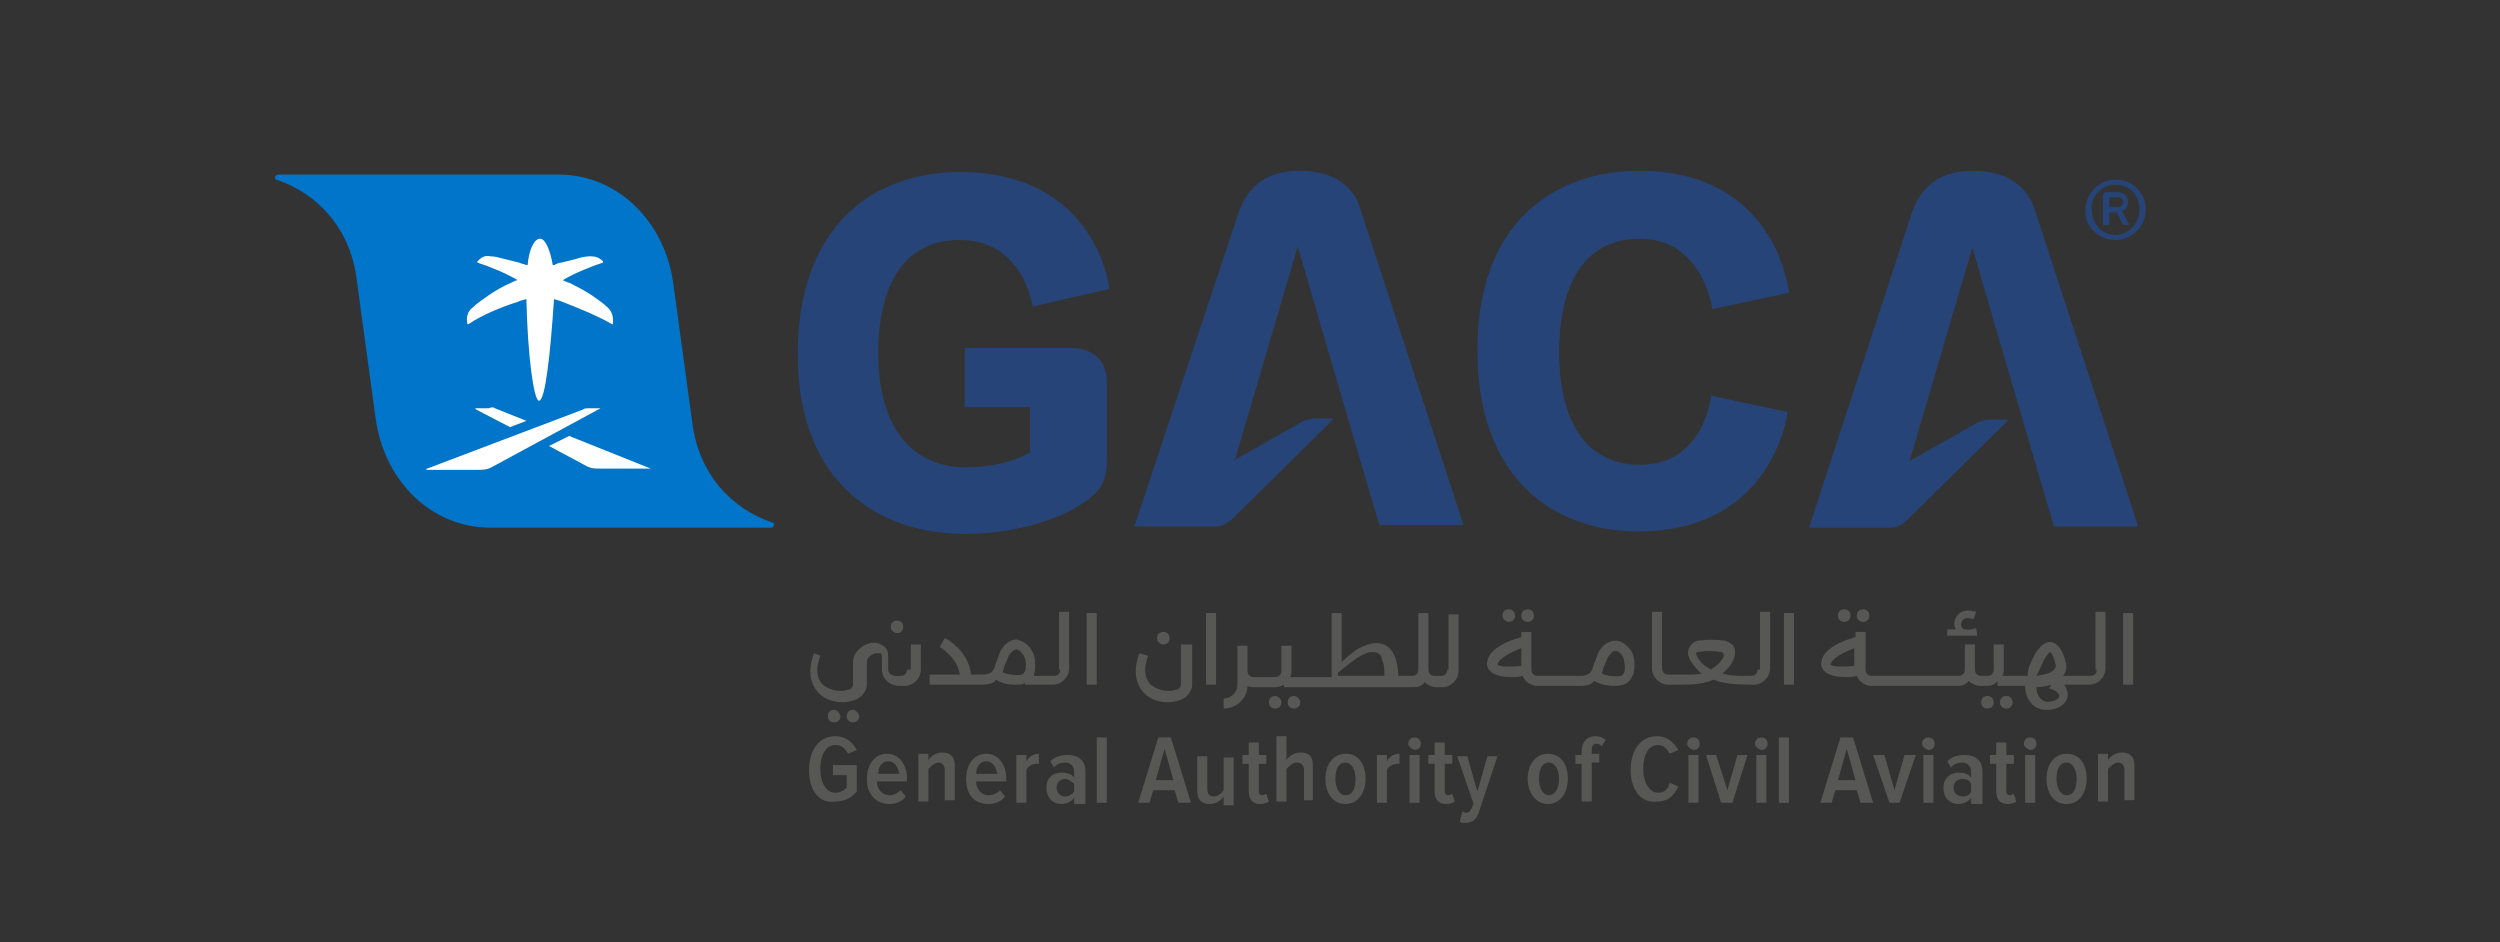 <?xml version="1.0" encoding="utf-8"?>
<!-- Generator: Adobe Illustrator 25.2.1, SVG Export Plug-In . SVG Version: 6.00 Build 0)  -->
<svg version="1.1" id="Layer_1" xmlns="http://www.w3.org/2000/svg" xmlns:xlink="http://www.w3.org/1999/xlink" x="0px" y="0px"
	 viewBox="0 0 199 75" style="enable-background:new 0 0 199 75;" xml:space="preserve">
<rect x="0" y="0" width="199" height="75" fill="#333333" stroke="none"/>
<style type="text/css">
	.st0{fill:#274479;}
	.st1{fill:#0075C9;}
	.st2{fill:#FFFFFF;}
	.st3{fill:#575756;}
</style>
<g>
	<g>
		<path class="st0" d="M168.4,19.1c1.3,0,2.4-1.1,2.4-2.4c0-1.4-1.1-2.4-2.4-2.4c-1.3,0-2.4,1.1-2.4,2.4
			C165.9,18,167,19.1,168.4,19.1 M168.4,14.7c1.1,0,1.9,0.8,1.9,2c0,1.1-0.9,2-1.9,2c-1.1,0-1.9-0.9-1.9-2
			C166.4,15.6,167.3,14.7,168.4,14.7"/>
		<path class="st0" d="M167.9,17.9v-1h0.6l0.5,1h0.5l-0.6-1.1c0.3-0.1,0.5-0.4,0.5-0.7c0-0.5-0.4-0.8-0.8-0.8h-0.8
			c-0.3,0-0.4,0.1-0.4,0.4l0,2.2H167.9z M167.9,15.7h0.7c0.2,0,0.4,0.1,0.4,0.4c0,0.2-0.2,0.4-0.4,0.4h-0.7V15.7z"/>
		<path class="st0" d="M76.4,19.1c5.1,0,5.8,5.3,5.8,5.3l6.1-1.4c0-0.2-1.1-9.3-11.9-9.3c-6.7,0-12.9,4.1-12.9,14.5
			c0,10.3,6.5,14.3,13.3,14.3c4.6,0,7.9-1.5,9-2.2c1.5-0.9,2.3-1.7,2.3-3.5v-6.4c0-1.7-1.1-2.7-2.9-2.7h-8.4v4.7h5.2V36
			c0,0-1.8,1.2-5.1,1.2c-3.4,0-7-2.1-7-9.2C70,21.1,73.1,19.1,76.4,19.1"/>
		<path class="st0" d="M103.5,13.6c-2.6,0-4.1,1.1-4.9,3.3l-8.3,25l6.5,0c0.5,0,1-0.3,1.3-0.6l7.9-7.8c0.2-0.2,0.1-0.2-0.1-0.2
			l-1.1,0c-0.4,0-0.9,0.1-1.2,0.3l-5.3,3l5-17c0,0,6,20.6,6.5,22.2h6.7l-8.2-25.1C107.8,14.8,106.1,13.6,103.5,13.6"/>
		<path class="st0" d="M130.5,19c5.1,0,5.8,5.6,5.8,5.6l6.1-1.3c0,0-0.9-9.7-11.9-9.7c-6.7,0-12.9,4-12.9,14.3
			c0,10.3,6.2,14.4,12.8,14.4c10.8,0,11.9-9.5,11.9-9.5l-6.1-1.3c0,0-0.5,5.5-5.7,5.5c-3.2,0-6.4-2.1-6.4-9.1
			C124.2,21,127.3,19,130.5,19"/>
		<path class="st0" d="M157.1,13.6c-2.6,0-4.1,1.1-4.9,3.3L144,42l6.5,0c0.5,0,1-0.3,1.3-0.6l7.9-7.8c0.2-0.2,0.1-0.2-0.1-0.2
			l-1.1,0c-0.4,0-0.9,0.1-1.2,0.3l-5.3,3l5-17c0,0,6,20.6,6.5,22.2h6.7l-8.2-25.1C161.4,14.8,159.7,13.6,157.1,13.6"/>
		<path class="st1" d="M61.4,42L61.4,42c0.1,0,0.2-0.1,0.2-0.2c0-0.1,0-0.2-0.1-0.2c-3.3-1.1-5.9-3.9-6.4-8l-1.5-11
			c-0.7-5.1-4.5-8.6-8.9-8.7l-22.6,0c-0.1,0-0.2,0.1-0.2,0.2c0,0.1,0,0.2,0.1,0.2c3.3,1.1,5.9,3.9,6.4,8l1.5,11
			c0.7,5.1,4.5,8.6,8.9,8.7L61.4,42z"/>
		<path class="st2" d="M47.8,32.5L47.8,32.5l-1,0c-0.1,0-0.3,0-0.4,0.1L34,37.3c-0.1,0-0.1,0.1,0,0.1l4,0c0.5,0,0.8,0,1.3-0.3
			L47.8,32.5C47.9,32.5,47.9,32.5,47.8,32.5"/>
		<path class="st2" d="M39.4,32.5l2.5,1l-1.3,0.5l-2.7-1.4c-0.1-0.1-0.1-0.1,0-0.1l1,0C39.1,32.4,39.3,32.4,39.4,32.5"/>
		<path class="st2" d="M51.8,37.3l-4,0c-0.5,0-0.8,0-1.3-0.3l-2.8-1.5l1.6-0.8L51.8,37.3C51.9,37.3,51.9,37.3,51.8,37.3"/>
		<path class="st2" d="M42.9,31.9c-0.4,0-0.9-3.5-1-8.1l0,0c-0.2,0.1-0.5,0.1-0.6,0.2c-1.3,0.4-3,1.1-4,1.8c0,0-0.1,0-0.1,0
			c0,0,0,0,0,0c-0.1-0.5,0-1,0.4-1.3c0.4-0.4,0.9-0.7,1.3-1c0.6-0.4,1.1-0.7,1.8-1c0.2-0.1,0.4-0.2,0.5-0.2c-1-0.6-2.3-1.1-3.2-1.4
			c0,0,0,0,0-0.1c0,0,0,0,0,0c0.3-0.3,0.6-0.5,1-0.4c0.4,0,0.7,0.1,1.1,0.2c0.4,0.1,0.8,0.2,1.2,0.3c0.2,0.1,0.4,0.1,0.6,0.2
			c0,0,0.1,0,0.1,0c0.1-1.2,0.5-2.1,1-2.1c0.4,0,0.8,0.9,1,2.1c0,0,0.1,0,0.1,0c0.2-0.1,0.4-0.2,0.6-0.2c0.4-0.1,0.8-0.2,1.2-0.3
			c0.3-0.1,0.7-0.2,1.1-0.2c0.4,0,0.7,0.1,1,0.4c0,0,0,0,0,0c0,0,0,0.1,0,0.1c-0.9,0.3-2.2,0.8-3.2,1.4c0.2,0.1,0.4,0.2,0.5,0.2
			c0.6,0.3,1.2,0.6,1.8,1c0.4,0.3,0.9,0.6,1.3,1c0.4,0.4,0.4,0.8,0.4,1.3c0,0,0,0,0,0c0,0-0.1,0-0.1,0c-1-0.6-2.7-1.3-4-1.8
			c-0.2-0.1-0.4-0.1-0.6-0.2l0,0C43.8,28.3,43.4,31.9,42.9,31.9"/>
		<path class="st3" d="M64.4,61.3c0-1.6,0.8-2.7,2.1-2.7c0.8,0,1.4,0.5,1.7,1.1L67.5,60c-0.2-0.4-0.5-0.7-1-0.7
			c-0.7,0-1.2,0.7-1.2,1.9c0,1.2,0.5,1.9,1.2,1.9c0.4,0,0.7-0.2,0.9-0.4v-1h-1.1v-0.8h1.9v2.1c-0.4,0.5-1,0.8-1.7,0.8
			C65.2,64,64.4,62.9,64.4,61.3"/>
		<path class="st3" d="M69,62c0-1.1,0.6-2,1.6-2c1,0,1.6,0.9,1.6,2v0.2h-2.4c0,0.6,0.4,1.1,1,1.1c0.3,0,0.6-0.1,0.9-0.4l0.4,0.5
			c-0.3,0.4-0.8,0.6-1.3,0.6C69.7,64,69,63.2,69,62 M70.7,60.6c-0.6,0-0.8,0.6-0.8,1h1.7C71.5,61.2,71.3,60.6,70.7,60.6"/>
		<path class="st3" d="M75.2,63.9v-2.6c0-0.4-0.2-0.6-0.5-0.6c-0.3,0-0.6,0.3-0.8,0.5v2.6h-0.8v-3.8h0.8v0.5
			c0.2-0.3,0.6-0.6,1.1-0.6c0.7,0,1,0.4,1,1v2.8H75.2z"/>
		<path class="st3" d="M76.9,62c0-1.1,0.6-2,1.6-2c1,0,1.6,0.9,1.6,2v0.2h-2.4c0,0.6,0.4,1.1,1,1.1c0.3,0,0.6-0.1,0.9-0.4l0.4,0.5
			c-0.3,0.4-0.8,0.6-1.3,0.6C77.5,64,76.9,63.2,76.9,62 M78.5,60.6c-0.6,0-0.8,0.6-0.8,1h1.7C79.3,61.2,79.1,60.6,78.5,60.6"/>
		<path class="st3" d="M80.9,63.9v-3.8h0.8v0.5c0.2-0.4,0.6-0.6,1-0.6v0.8c-0.1,0-0.1,0-0.2,0c-0.3,0-0.7,0.2-0.8,0.5v2.6H80.9z"/>
		<path class="st3" d="M85.5,63.9v-0.4c-0.2,0.3-0.6,0.5-1,0.5c-0.6,0-1.2-0.4-1.2-1.3c0-0.8,0.5-1.2,1.2-1.2c0.4,0,0.8,0.1,1,0.4
			v-0.5c0-0.4-0.3-0.7-0.7-0.7c-0.3,0-0.7,0.1-0.9,0.4l-0.3-0.5c0.4-0.4,0.9-0.5,1.4-0.5c0.8,0,1.4,0.4,1.4,1.3v2.6H85.5z M85.5,63
			v-0.6C85.3,62.2,85,62,84.8,62c-0.4,0-0.7,0.3-0.7,0.7c0,0.4,0.3,0.7,0.7,0.7C85,63.4,85.3,63.3,85.5,63"/>
		<rect x="87.3" y="58.7" class="st3" width="0.8" height="5.2"/>
		<path class="st3" d="M93.8,63.9l-0.3-1h-1.7l-0.3,1h-0.9l1.6-5.2h1l1.6,5.2H93.8z M92.7,59.6L92,62.1h1.4L92.7,59.6z"/>
		<path class="st3" d="M97.4,63.9v-0.5c-0.2,0.3-0.6,0.6-1.1,0.6c-0.7,0-1-0.4-1-1v-2.8h0.8v2.6c0,0.4,0.2,0.6,0.5,0.6
			c0.3,0,0.6-0.2,0.8-0.5v-2.6h0.8v3.8H97.4z"/>
		<path class="st3" d="M99.4,63v-2.2h-0.5v-0.7h0.5v-1h0.8v1h0.6v0.7h-0.6v2.1c0,0.3,0.1,0.4,0.3,0.4c0.1,0,0.2-0.1,0.3-0.1l0.2,0.6
			c-0.1,0.1-0.4,0.2-0.7,0.2C99.7,64,99.4,63.6,99.4,63"/>
		<path class="st3" d="M103.8,63.9v-2.6c0-0.4-0.2-0.6-0.6-0.6c-0.3,0-0.6,0.3-0.8,0.5v2.6h-0.8v-5.2h0.8v1.9
			c0.2-0.3,0.6-0.6,1.1-0.6c0.7,0,1,0.3,1,1v2.8H103.8z"/>
		<path class="st3" d="M105.5,62c0-1.1,0.6-2,1.6-2c1.1,0,1.6,0.9,1.6,2c0,1.1-0.6,2-1.6,2C106,64,105.5,63,105.5,62 M107.9,62
			c0-0.7-0.3-1.3-0.8-1.3c-0.6,0-0.8,0.6-0.8,1.3c0,0.7,0.3,1.3,0.8,1.3C107.7,63.3,107.9,62.7,107.9,62"/>
		<path class="st3" d="M109.6,63.9v-3.8h0.8v0.5c0.2-0.4,0.6-0.6,1-0.6v0.8c-0.1,0-0.1,0-0.2,0c-0.3,0-0.7,0.2-0.8,0.5v2.6H109.6z"
			/>
		<path class="st3" d="M112.1,59.2c0-0.3,0.2-0.5,0.5-0.5c0.3,0,0.5,0.2,0.5,0.5c0,0.3-0.2,0.5-0.5,0.5
			C112.3,59.6,112.1,59.4,112.1,59.2 M112.2,60.1h0.8v3.8h-0.8V60.1z"/>
		<path class="st3" d="M114.2,63v-2.2h-0.5v-0.7h0.5v-1h0.8v1h0.6v0.7H115v2.1c0,0.3,0.1,0.4,0.3,0.4c0.1,0,0.2-0.1,0.3-0.1l0.2,0.6
			c-0.1,0.1-0.4,0.2-0.7,0.2C114.5,64,114.2,63.6,114.2,63"/>
		<path class="st3" d="M116.4,64.6c0.1,0,0.2,0.1,0.3,0.1c0.2,0,0.3-0.1,0.4-0.3l0.2-0.4l-1.3-3.8h0.8l0.8,2.8l0.8-2.8h0.8l-1.5,4.5
			c-0.2,0.6-0.6,0.8-1.1,0.8c-0.1,0-0.3,0-0.4-0.1L116.4,64.6z"/>
		<path class="st3" d="M121.6,62c0-1.1,0.6-2,1.6-2c1.1,0,1.6,0.9,1.6,2c0,1.1-0.6,2-1.6,2C122.2,64,121.6,63,121.6,62 M124.1,62
			c0-0.7-0.3-1.3-0.8-1.3c-0.6,0-0.8,0.6-0.8,1.3c0,0.7,0.3,1.3,0.8,1.3C123.8,63.3,124.1,62.7,124.1,62"/>
		<path class="st3" d="M125.9,63.9v-3.1h-0.5v-0.7h0.5v-0.3c0-0.7,0.4-1.2,1.1-1.2c0.3,0,0.6,0.1,0.8,0.3l-0.3,0.5
			c-0.1-0.1-0.2-0.2-0.4-0.2c-0.3,0-0.4,0.2-0.4,0.5v0.3h0.6v0.7h-0.6v3.1H125.9z"/>
		<path class="st3" d="M129.8,61.3c0-1.6,0.8-2.7,2.1-2.7c0.9,0,1.4,0.6,1.7,1.1l-0.7,0.3c-0.2-0.4-0.5-0.7-0.9-0.7
			c-0.8,0-1.2,0.8-1.2,1.9c0,1.1,0.5,1.9,1.2,1.9c0.5,0,0.8-0.3,0.9-0.8l0.7,0.3c-0.3,0.6-0.7,1.2-1.7,1.2
			C130.6,64,129.8,62.8,129.8,61.3"/>
		<path class="st3" d="M134.3,59.2c0-0.3,0.2-0.5,0.5-0.5c0.3,0,0.5,0.2,0.5,0.5c0,0.3-0.2,0.5-0.5,0.5
			C134.5,59.6,134.3,59.4,134.3,59.2 M134.4,60.1h0.8v3.8h-0.8V60.1z"/>
		<polygon class="st3" points="137,63.9 135.8,60.1 136.6,60.1 137.5,62.9 138.3,60.1 139.1,60.1 137.9,63.9 		"/>
		<path class="st3" d="M139.7,59.2c0-0.3,0.2-0.5,0.5-0.5c0.3,0,0.5,0.2,0.5,0.5c0,0.3-0.2,0.5-0.5,0.5
			C139.9,59.6,139.7,59.4,139.7,59.2 M139.8,60.1h0.8v3.8h-0.8V60.1z"/>
		<rect x="141.6" y="58.7" class="st3" width="0.8" height="5.2"/>
		<path class="st3" d="M148.1,63.9l-0.3-1h-1.7l-0.3,1h-0.9l1.6-5.2h1l1.6,5.2H148.1z M147,59.6l-0.7,2.5h1.4L147,59.6z"/>
		<polygon class="st3" points="150.4,63.9 149.1,60.1 150,60.1 150.8,62.9 151.6,60.1 152.5,60.1 151.2,63.9 		"/>
		<path class="st3" d="M153,59.2c0-0.3,0.2-0.5,0.5-0.5c0.3,0,0.5,0.2,0.5,0.5c0,0.3-0.2,0.5-0.5,0.5C153.2,59.6,153,59.4,153,59.2
			 M153.1,60.1h0.8v3.8h-0.8V60.1z"/>
		<path class="st3" d="M156.9,63.9v-0.4c-0.2,0.3-0.6,0.5-1,0.5c-0.6,0-1.2-0.4-1.2-1.3c0-0.8,0.6-1.2,1.2-1.2c0.4,0,0.8,0.1,1,0.4
			v-0.5c0-0.4-0.3-0.7-0.7-0.7c-0.3,0-0.7,0.1-0.9,0.4l-0.3-0.5c0.4-0.4,0.9-0.5,1.4-0.5c0.8,0,1.4,0.4,1.4,1.3v2.6H156.9z
			 M156.9,63v-0.6c-0.1-0.3-0.4-0.4-0.7-0.4c-0.4,0-0.7,0.3-0.7,0.7c0,0.4,0.3,0.7,0.7,0.7C156.5,63.4,156.8,63.3,156.9,63"/>
		<path class="st3" d="M158.9,63v-2.2h-0.5v-0.7h0.5v-1h0.8v1h0.6v0.7h-0.6v2.1c0,0.3,0.1,0.4,0.3,0.4c0.1,0,0.2-0.1,0.3-0.1
			l0.2,0.6c-0.1,0.1-0.4,0.2-0.7,0.2C159.2,64,158.9,63.6,158.9,63"/>
		<path class="st3" d="M161.1,59.2c0-0.3,0.2-0.5,0.5-0.5c0.3,0,0.5,0.2,0.5,0.5c0,0.3-0.2,0.5-0.5,0.5
			C161.3,59.6,161.1,59.4,161.1,59.2 M161.2,60.1h0.8v3.8h-0.8V60.1z"/>
		<path class="st3" d="M162.9,62c0-1.1,0.6-2,1.6-2c1.1,0,1.6,0.9,1.6,2c0,1.1-0.6,2-1.6,2C163.4,64,162.9,63,162.9,62 M165.3,62
			c0-0.7-0.3-1.3-0.8-1.3c-0.6,0-0.8,0.6-0.8,1.3c0,0.7,0.3,1.3,0.8,1.3C165.1,63.3,165.3,62.7,165.3,62"/>
		<path class="st3" d="M169.1,63.9v-2.6c0-0.4-0.2-0.6-0.5-0.6c-0.3,0-0.6,0.3-0.8,0.5v2.6H167v-3.8h0.8v0.5
			c0.2-0.3,0.6-0.6,1.1-0.6c0.7,0,1,0.4,1,1v2.8H169.1z"/>
		<path class="st3" d="M120.1,49.5c0.3,0,0.5-0.2,0.5-0.5c0-0.3-0.2-0.5-0.5-0.5c-0.3,0-0.5,0.2-0.5,0.5
			C119.6,49.3,119.9,49.5,120.1,49.5"/>
		<path class="st3" d="M121.6,49.5c0.3,0,0.5-0.2,0.5-0.5c0-0.3-0.2-0.5-0.5-0.5c-0.3,0-0.5,0.2-0.5,0.5
			C121.1,49.3,121.3,49.5,121.6,49.5"/>
		<path class="st3" d="M146.8,49.5c0.3,0,0.5-0.2,0.5-0.5c0-0.3-0.2-0.5-0.5-0.5c-0.3,0-0.5,0.2-0.5,0.5
			C146.3,49.3,146.5,49.5,146.8,49.5"/>
		<path class="st3" d="M148.3,49.5c0.3,0,0.5-0.2,0.5-0.5c0-0.3-0.2-0.5-0.5-0.5c-0.3,0-0.5,0.2-0.5,0.5
			C147.8,49.3,148,49.5,148.3,49.5"/>
		<path class="st3" d="M157.4,50.6l-0.1-0.6c-0.3,0.1-1.1,0.3-1.2-0.2c0-0.3,0.1-0.5,0.4-0.6c0.2,0,0.4,0,0.6,0.1l0.2-0.6
			c-0.4-0.1-0.9-0.2-1.3,0.1c-0.4,0.3-0.6,0.9-0.3,1.3c-0.4,0-0.7,0-0.7,0v0.5c0.4,0,0.9,0,1.3,0C156.6,50.6,157.1,50.6,157.4,50.6"
			/>
		<path class="st3" d="M101.5,55.4c-0.3,0-0.5,0.2-0.5,0.5c0,0.3,0.2,0.5,0.5,0.5c0.3,0,0.5-0.2,0.5-0.5
			C102,55.6,101.7,55.4,101.5,55.4"/>
		<path class="st3" d="M103,55.4c-0.3,0-0.5,0.2-0.5,0.5c0,0.3,0.2,0.5,0.5,0.5c0.3,0,0.5-0.2,0.5-0.5
			C103.5,55.6,103.2,55.4,103,55.4"/>
		<path class="st3" d="M158.2,55.4c-0.3,0-0.5,0.2-0.5,0.5c0,0.3,0.2,0.5,0.5,0.5c0.3,0,0.5-0.2,0.5-0.5
			C158.7,55.6,158.5,55.4,158.2,55.4"/>
		<path class="st3" d="M159.7,55.4c-0.3,0-0.5,0.2-0.5,0.5c0,0.3,0.2,0.5,0.5,0.5c0.3,0,0.5-0.2,0.5-0.5
			C160.2,55.6,160,55.4,159.7,55.4"/>
		<path class="st3" d="M66.4,56.5c-0.3,0-0.5,0.2-0.5,0.5c0,0.3,0.2,0.5,0.5,0.5c0.3,0,0.5-0.2,0.5-0.5
			C66.8,56.7,66.6,56.5,66.4,56.5"/>
		<path class="st3" d="M67.9,56.5c-0.3,0-0.5,0.2-0.5,0.5c0,0.3,0.2,0.5,0.5,0.5c0.3,0,0.5-0.2,0.5-0.5
			C68.3,56.7,68.1,56.5,67.9,56.5"/>
		<path class="st3" d="M92.6,51.3c0.3,0,0.5-0.2,0.5-0.5s-0.2-0.5-0.5-0.5c-0.3,0-0.5,0.2-0.5,0.5S92.4,51.3,92.6,51.3"/>
		<path class="st3" d="M71.4,50.4c0.3,0,0.5-0.2,0.5-0.5s-0.2-0.5-0.5-0.5c-0.3,0-0.5,0.2-0.5,0.5S71.2,50.4,71.4,50.4"/>
		<rect x="169" y="48.8" class="st3" width="0.8" height="5.7"/>
		<rect x="142" y="48.8" class="st3" width="0.8" height="5.7"/>
		<rect x="96" y="48.8" class="st3" width="0.8" height="5.7"/>
		<path class="st3" d="M166.9,53.3c0,0.3-0.2,0.5-0.5,0.5h-2.2c0,0,0,0,0,0c0.2-0.2,0.4-0.6,0.2-1.2c-0.1-0.4-0.4-1.4-1.2-1.5
			c0,0,0,0,0,0c-0.9,0-1.5,1.5-1.6,1.8c-0.1,0.2-0.2,0.5-0.2,0.9c-0.3,0-2,0-2,0c0.1-0.2,0.1-0.4,0.1-0.5v-2h-0.8v2
			c0,0.3-0.2,0.5-0.5,0.5h-0.5c-0.3,0-0.5-0.2-0.5-0.5v-2h-0.8v2c0,0.3-0.2,0.5-0.5,0.5H149c-0.3,0-0.5-0.2-0.5-0.5v-3h-0.8v0.4
			c-0.2,0.1-0.7,0.2-1.1,0.4c-0.9,0.4-1.5,0.9-1.6,1.5c-0.1,0.3,0,0.6,0.2,0.8c0.1,0.1,0.5,0.5,1.7,0.5c0.3,0,0.6,0,0.9-0.1
			c0.2,0.5,0.7,0.8,1.2,0.8h6.8c0.4,0,0.7-0.1,0.9-0.4c0.2,0.2,0.6,0.4,0.9,0.4h0.5c0.4,0,0.7-0.1,0.9-0.4v0.4c0,0,1.9,0,2.2,0
			c0,0.7,0.3,1.5,1.1,1.8c0.2,0.1,0.5,0.1,0.7,0.1c0.6,0,1.3-0.3,1.5-0.8c0.1-0.2,0.2-0.7-0.2-1.2h2c0.7,0,1.3-0.6,1.3-1.3v-4.5
			h-0.8V53.3z M145.7,52.9C145.7,52.9,145.7,52.8,145.7,52.9c0.1-0.5,1.1-1,1.9-1.3V53C146.8,53.1,145.9,53.1,145.7,52.9
			 M162.4,53.2c0.3-0.8,0.7-1.3,0.8-1.3c0,0,0,0,0,0c0,0,0.2,0.1,0.4,0.9c0.1,0.3,0,0.4-0.1,0.5c-0.2,0.3-0.8,0.4-1.4,0.5
			C162.2,53.6,162.3,53.4,162.4,53.2 M163.9,55.5c-0.1,0.2-0.7,0.5-1.2,0.3c-0.4-0.2-0.6-0.6-0.6-1.1c0.4,0,0.9-0.1,1.2-0.2
			l-0.2,0.3C163.7,54.9,164,55.3,163.9,55.5"/>
		<rect x="86.5" y="48.8" class="st3" width="0.8" height="5.7"/>
		<path class="st3" d="M84.4,53.3c0,0.3-0.2,0.5-0.5,0.5h-1.6c0,0,0-0.1,0-0.1c0.2-0.6,0.1-1.4-0.1-1.8c-0.3-0.6-0.8-0.9-1.3-1h0
			c-0.5,0-1,0.4-1.3,1c-0.1,0.3-0.2,0.6-0.3,0.8c-0.2,0.7-0.3,1-1.2,1h0h-0.8c-0.2-1.9-2-2.9-2.1-2.9l-0.4,0.7c0,0,1.4,0.8,1.6,2.2
			H74v0.8l4.1,0h0c0.6,0,1-0.1,1.2-0.4c0.4,0.3,1,0.4,1.5,0.4c0.3,0,0.6,0,0.7-0.1c0,0,0.1,0,0.1-0.1v0.2h2.2c0.7,0,1.3-0.6,1.3-1.3
			v-4.5h-0.8V53.3z M81.6,53.4c-0.1,0.2-0.2,0.3-0.3,0.3c-0.3,0.1-1.2,0-1.5-0.2c0.1-0.2,0.1-0.4,0.2-0.6c0.1-0.2,0.2-0.5,0.3-0.7
			c0.2-0.3,0.4-0.5,0.6-0.5h0c0.2,0,0.4,0.2,0.6,0.5C81.7,52.6,81.7,53.1,81.6,53.4"/>
		<path class="st3" d="M128.6,51L128.6,51c-0.6,0-1.1,0.4-1.4,1c-0.1,0.3-0.2,0.6-0.3,0.8c-0.2,0.7-0.3,1-1.2,1h0l-3.3,0
			c-0.3,0-0.5-0.2-0.5-0.5v-3h-0.8v0.4c-0.2,0.1-0.7,0.2-1.1,0.4c-0.9,0.4-1.5,0.9-1.6,1.5c-0.1,0.3,0,0.6,0.2,0.8
			c0.1,0.1,0.5,0.5,1.7,0.5c0.3,0,0.6,0,0.9-0.1c0.2,0.5,0.7,0.8,1.2,0.8l3.3,0h0c0.6,0,1-0.1,1.2-0.4c0.6,0.4,1.8,0.5,2.3,0.3
			c0.4-0.1,0.6-0.4,0.8-0.8c0.2-0.6,0.1-1.4-0.1-1.8C129.6,51.4,129.1,51,128.6,51 M119.2,52.9C119.2,52.9,119.2,52.8,119.2,52.9
			c0.1-0.5,1.1-1,1.9-1.3V53C120.3,53.1,119.4,53.1,119.2,52.9 M129.3,53.5c-0.1,0.2-0.2,0.3-0.3,0.3c-0.3,0.1-1.2,0-1.5-0.2
			c0.1-0.2,0.1-0.4,0.2-0.6c0.1-0.2,0.2-0.5,0.3-0.7c0.2-0.3,0.4-0.5,0.6-0.5h0c0.2,0,0.4,0.2,0.6,0.5
			C129.3,52.6,129.4,53.1,129.3,53.5"/>
		<path class="st3" d="M115.2,53.3c0,0.3-0.2,0.5-0.5,0.5h-0.5c-0.3,0-0.5-0.2-0.5-0.5v-4.5h-0.8v4.5c0,0.3-0.2,0.5-0.5,0.5h-1.1
			c0-0.8-0.2-1.8-0.8-2.3c-0.8-0.6-1.8-0.2-2.5,0.2c-0.4,0.3-0.8,0.6-1.2,1v-3.9h-0.8v5.1h-3.3c0.1-0.2,0.1-0.4,0.1-0.5v-2h-0.8v2
			c0,0.3-0.2,0.5-0.5,0.5h-1.7c-0.3,0-0.5-0.2-0.5-0.5v-2h-0.8v3.1c0,0.6-0.5,1.1-1.1,1.1v0.8c1,0,1.9-0.8,1.9-1.8
			c0.2,0.1,0.4,0.1,0.5,0.1h1.7c0.3,0,0.5-0.1,0.7-0.2v0.2h10.3c0.4,0,0.7-0.1,0.9-0.4c0.2,0.2,0.6,0.4,0.9,0.4h0.5
			c0.7,0,1.3-0.6,1.3-1.3v-4.5h-0.8V53.3z M106.6,53.5c0.3-0.3,0.7-0.6,1.1-0.9c0.4-0.3,0.9-0.6,1.4-0.7c0.2,0,0.5,0,0.6,0.1
			c0.2,0.1,0.3,0.3,0.3,0.5c0.2,0.4,0.2,0.8,0.2,1.3h-3.7V53.5z"/>
		<path class="st3" d="M72.2,53.3c0,0.3-0.2,0.5-0.5,0.5h-0.4c-0.3,0-0.6-0.2-0.6-0.5v-1.1c0-0.3-0.1-0.6-0.4-0.8
			c-0.3-0.2-0.7-0.3-1.1-0.2c-0.7,0.2-1.3,0.8-1.3,1.5v1.8c0,0.2-0.2,0.4-0.4,0.4c-0.5,0.2-1.4,0.1-2-0.4c-0.5-0.5-0.6-1.3-0.2-2.3
			L64.8,52c-0.7,1.8,0,2.8,0.4,3.2c0.5,0.5,1.2,0.7,1.9,0.7c0.4,0,0.7-0.1,1-0.2c0.5-0.2,0.9-0.7,0.9-1.2v-1.8
			c0-0.3,0.3-0.6,0.7-0.7c0.2,0,0.3,0,0.4,0c0,0,0.1,0.1,0.1,0.2v1.1c0,0.7,0.6,1.3,1.4,1.3h0.4c0.7,0,1.3-0.6,1.3-1.3v-2h-0.8V53.3
			z"/>
		<path class="st3" d="M94,54.5c0,0.2-0.2,0.4-0.4,0.4c-0.5,0.2-1.4,0.1-2-0.4c-0.5-0.5-0.6-1.3-0.2-2.3L90.7,52
			c-0.7,1.8,0,2.8,0.4,3.2c0.5,0.5,1.2,0.7,1.9,0.7c0.4,0,0.7-0.1,1-0.2c0.5-0.2,0.9-0.7,0.9-1.2v-3.2H94V54.5z"/>
		<path class="st3" d="M139.9,53.3c0,0.3-0.2,0.5-0.5,0.5l-0.3,0c-0.8,0-1.4,0-2-0.2c0,0,0,0,0.1-0.1c0.2-0.1,1-0.9,0.9-1.7
			c0-0.3-0.2-0.6-0.8-0.8l0,0l0,0c-0.7-0.1-1.4-0.1-2.2,0l0,0l0,0c-0.5,0.2-0.6,0.5-0.7,0.7c-0.2,0.7,0.6,1.5,0.9,1.8
			c0,0,0.1,0.1,0.2,0.1c-0.4,0.1-0.9,0.1-1.5,0.1l-1.2,0c-0.3,0-0.5-0.2-0.5-0.5v-4.5h-0.8v4.5c0,0.7,0.6,1.3,1.3,1.3l1.2,0
			c0.9,0,1.7-0.1,2.4-0.4c0.7,0.3,1.7,0.4,2.9,0.4l0.3,0c0.7,0,1.3-0.6,1.3-1.3v-4.5h-0.8V53.3z M136.6,53c-0.1,0.1-0.3,0.2-0.4,0.3
			c-0.2-0.1-0.3-0.2-0.5-0.3c-0.5-0.4-0.7-0.9-0.7-1c0,0,0.1-0.1,0.1-0.1c0.6-0.1,1.3-0.1,1.9,0c0.1,0,0.2,0.1,0.2,0.2
			C137.3,52.2,137,52.7,136.6,53"/>
	</g>
</g>
</svg>
